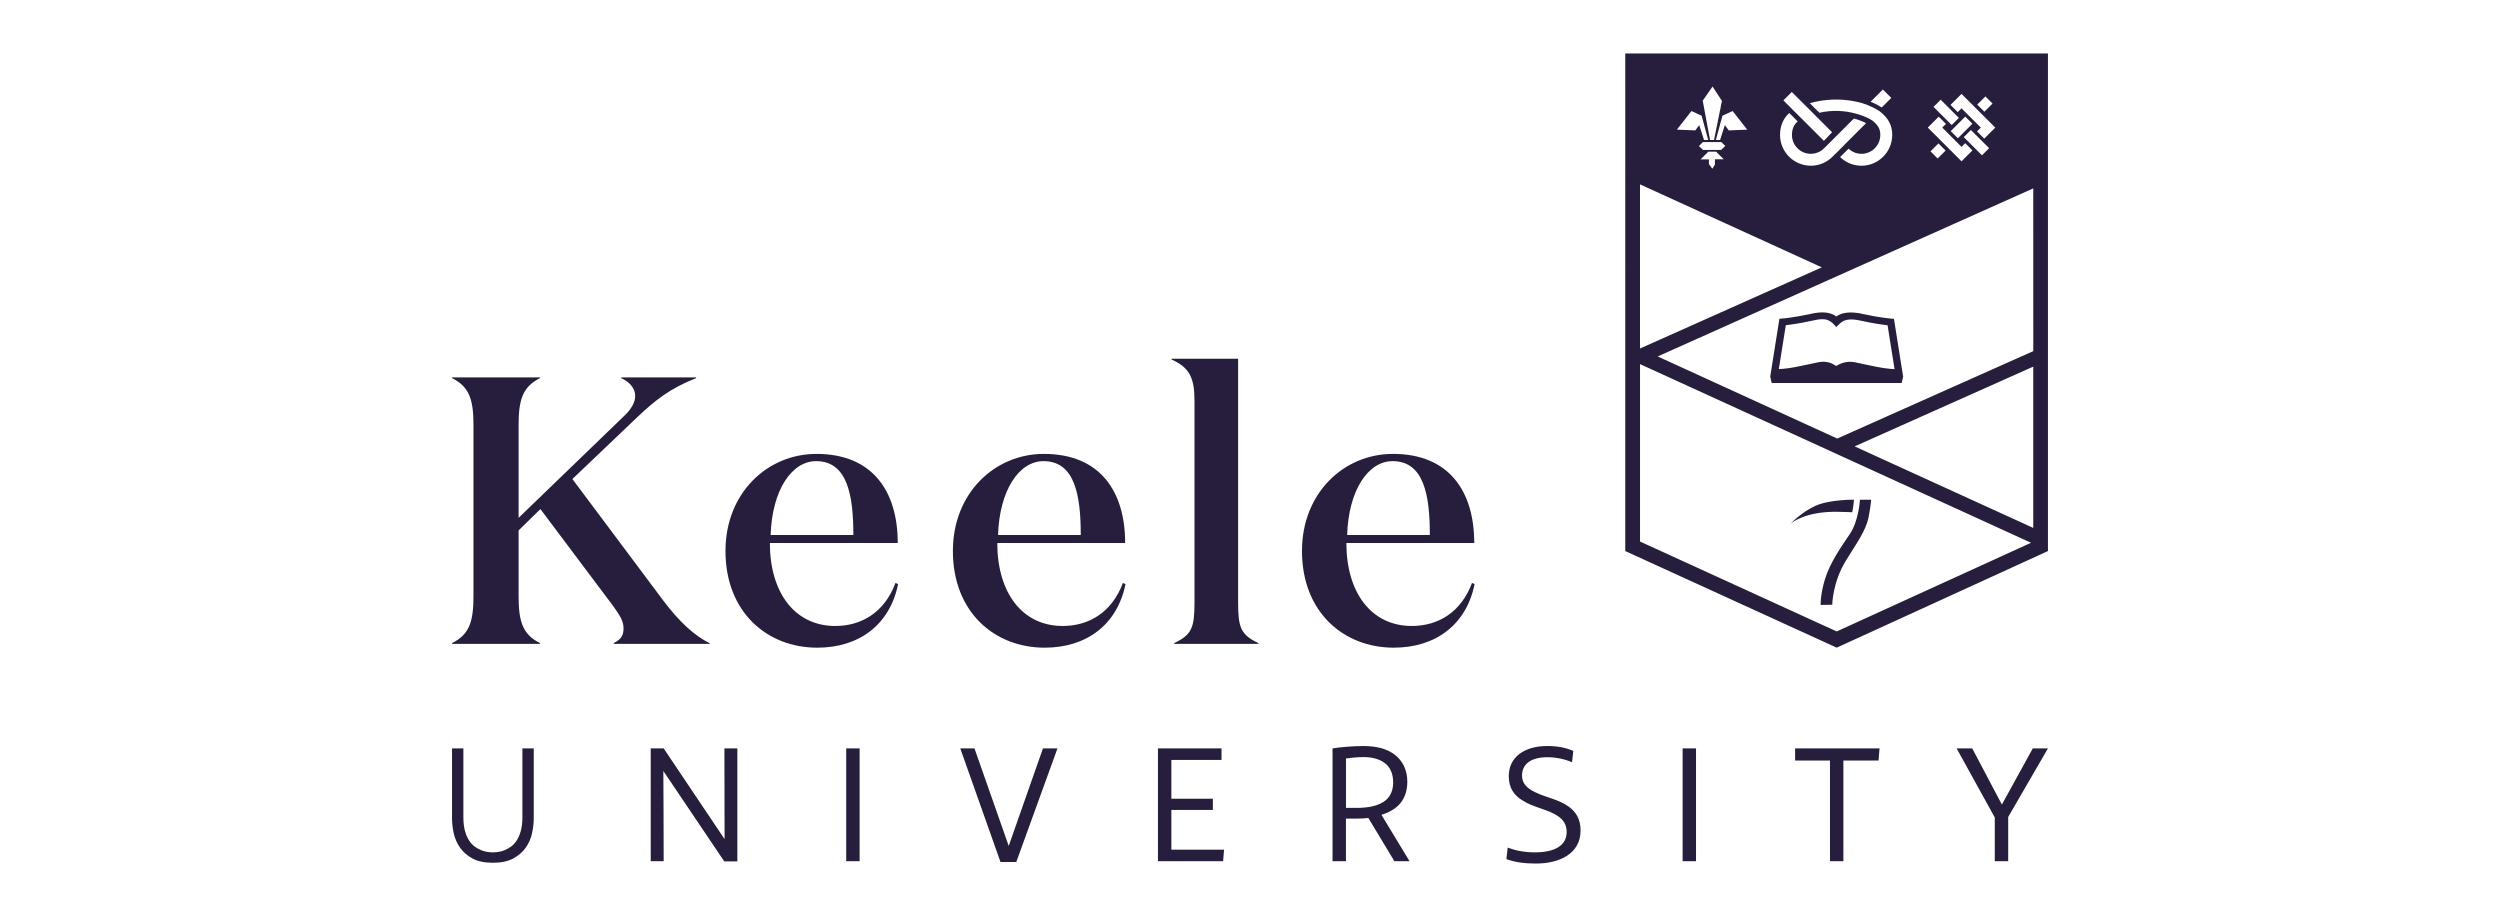 <?xml version="1.0" encoding="UTF-8"?>
<svg xmlns="http://www.w3.org/2000/svg" xmlns:i="http://ns.adobe.com/AdobeIllustrator/10.0/" id="a" version="1.2" viewBox="0 0 259 95">
  <path d="M130.373,66.627v.079h-8.728v-.079c1.832-.867,2.104-1.617,2.104-4.22v-20.903c0-2.406-.545-3.432-2.377-4.26v-.079h6.896v25.242c0,2.603.273,3.353,2.104,4.22ZM92.77,60.394l.273.119c-.856,4.221-4.052,6.587-8.377,6.587-5.182,0-9.507-3.668-9.507-10.018,0-5.995,4.325-10.058,9.429-10.058,5.805,0,8.417,3.866,8.417,9.23h-13.247c0,5.128,2.571,8.598,6.78,8.598l-.001-.002c2.728,0,5.104-1.419,6.234-4.456ZM79.836,55.425h8.572c0-4.141-.623-7.651-3.858-7.651-2.532,0-4.558,2.997-4.714,7.651ZM63.586,66.627v.079h9.936v-.079c-1.597-.75-3.234-2.327-4.754-4.339v.001l-9.468-12.661,6.702-6.39c1.831-1.736,3.389-2.997,6.117-4.062v-.079h-7.754v.079c.936.434,1.441,1.104,1.441,1.853,0,.631-.389,1.341-1.091,2.011l-10.988,10.61v-9.584c0-2.603.389-3.983,2.221-4.891v-.079h-9.117v.079c1.832.907,2.221,2.288,2.221,4.891v17.669c0,2.603-.389,3.983-2.221,4.891v.079h9.117v-.079c-1.832-.907-2.221-2.288-2.221-4.891v-6.784l2.26-2.209,7.52,10.018c.701.986,1.091,1.578,1.091,2.327,0,.788-.273,1.144-1.013,1.538ZM116.33,60.394l.273.119c-.857,4.221-4.052,6.587-8.377,6.587-5.182,0-9.507-3.668-9.507-10.018,0-5.995,4.325-10.058,9.429-10.058,5.806,0,8.417,3.866,8.417,9.23h-13.247c0,5.128,2.571,8.598,6.78,8.598l-.001-.002c2.727,0,5.104-1.419,6.234-4.456ZM103.395,55.425h8.572c0-4.141-.623-7.651-3.858-7.651-2.532,0-4.558,2.997-4.714,7.651ZM152.496,60.393l.273.119c-.856,4.221-4.052,6.587-8.377,6.587-5.182,0-9.507-3.668-9.507-10.018,0-5.995,4.325-10.058,9.429-10.058,5.806,0,8.417,3.866,8.417,9.23h-13.247c0,5.128,2.571,8.598,6.78,8.598,2.727,0,5.104-1.42,6.234-4.456l-.001-.002ZM139.561,55.425h8.572c0-4.141-.623-7.651-3.858-7.651-2.532,0-4.558,2.997-4.714,7.651ZM104.502,87.635l-3.547-10.101h-1.471l4.168,11.769h1.635l4.267-11.769h-1.504l-3.546,10.101ZM54.121,84.649c0,.555-.054,1.031-.164,1.429-.109.397-.254.732-.434,1.004-.18.272-.381.487-.605.644-.223.158-.447.281-.67.367-.223.087-.442.144-.654.171-.212.028-.389.04-.531.04-.153,0-.333-.014-.539-.04-.207-.027-.423-.084-.646-.171-.223-.087-.446-.209-.67-.367-.223-.157-.425-.372-.605-.644-.18-.272-.324-.607-.434-1.004-.109-.397-.163-.873-.163-1.429v-7.117h-1.176v7.247c0,.479.057.987.172,1.526.115.538.329,1.036.645,1.494.316.457.747.836,1.291,1.134.544.299,1.253.449,2.125.449s1.566-.149,2.117-.449c.55-.299.983-.678,1.299-1.134.316-.457.532-.955.645-1.494.115-.538.172-1.047.172-1.526v-7.247h-1.176v7.117ZM75.066,86.932l-6.31-9.399h-1.341v11.688h1.341c0-3.122-.017-6.244-.033-9.349l6.31,9.366h1.356v-11.703h-1.34l.017,9.398ZM87.667,89.221h1.389v-11.688h-1.389v11.688ZM207.395,83.352l-3.072-5.819h-1.618l3.955,7.159v4.527h1.389v-4.577l4.119-7.11h-1.569l-3.205,5.819ZM185.973,78.792h3.613v10.428h1.389v-10.428h3.645l.098-1.258h-8.745v1.258ZM143.118,84.415l2.909,4.806h-1.569l-2.697-4.479c-.376.048-.784.065-1.226.065h-1.096v4.414h-1.389v-11.688c.671-.115,2.142-.245,3.171-.245,1.373,0,2.518.279,3.335.948.752.605,1.242,1.519,1.242,2.762,0,.899-.261,1.651-.702,2.19h-.001c-.474.589-1.177.981-1.978,1.226ZM143.66,82.814c.408-.392.67-.948.67-1.765,0-.932-.327-1.585-.866-1.994-.572-.442-1.373-.621-2.19-.621-.539,0-1.308.065-1.831.147v5.116h1.111c1.046,0,2.321-.147,3.106-.882ZM121.353,83.908h4.299v-1.161h-4.299v-4.021h5.198v-1.193h-6.587v11.686h6.751l.098-1.193h-5.46v-4.118ZM162.537,83.58l-.001.002c-1.029-.769-2.354-.948-3.448-1.488-.801-.376-1.406-.866-1.406-1.733,0-1.242.964-1.913,2.632-1.913.899,0,1.798.197,2.55.523l.13-1.177c-.769-.327-1.586-.507-2.714-.507-2.305,0-3.972,1.111-3.972,3.122,0,1.258.572,1.978,1.373,2.485,1.226.801,2.697.932,3.76,1.683.54.376.866.882.866,1.618,0,1.423-1.275,2.108-3.286,2.108-1.096,0-1.994-.18-2.827-.49l-.13,1.193c.899.327,1.88.457,3.057.457,2.387,0,4.626-.981,4.626-3.433,0-1.177-.474-1.896-1.209-2.452ZM174.319,89.221h1.389v-11.688h-1.389v11.688ZM189.051,60.05c-.489,1.64-.429,2.621-.429,2.621l1.2-.019s.018-2.279,1.393-4.537c1.102-1.81,2.104-3.125,2.375-4.566.254-1.319.256-1.78.256-1.78h-1.158s-.1,2.161-1.059,3.577c-.919,1.351-2.068,3.007-2.578,4.704ZM212.168,5.536v51.553l-21.883,10.008-21.908-10.008V5.536h43.791ZM204.843,10.837l.74.738.844-.845-.738-.74v.001l-.846.846ZM202.072,10.868l.749.749.393-.392,1.998,1.995-.393.393.748.75,1.142-1.143-3.494-3.493-1.142,1.142ZM203.447,14.206l1.886,1.883.738-.74-1.882-1.883-.742.74ZM204.339,12.82l-.737-.742-1.506,1.505.741.738v-.001l1.502-1.5ZM200.314,11.071l1.883,1.883.741-.74-1.883-1.883-.741.74ZM199.721,13.217l3.493,3.495,1.131-1.129-.748-.751-.383.385-1.994-1.999.382-.382-.751-.746-.001-.002-1.13,1.129ZM200.825,14.856l-.823.825.738.741.824-.824-.739-.742ZM193.796,10.544c.5.192.899.424,1.15.591l.99-.992-.87-.871-1.269,1.272ZM187.488,10.684l.995.996c1.438-.323,2.702-.189,3.651.056.037.006.127.034.251.07.04.008.078.02.115.03v.002c.39.123.991.331,1.396.6,0,0,.02.008.022.012,0,0,.006.004.009.008.056.038.111.076.154.112.045.037.082.077.115.111.438.396.603.766.603,1.299,0,1.079-.878,1.955-1.952,1.955-.501,0-.971-.192-1.338-.533l-.872.87c.598.578,1.378.897,2.21.897,1.755,0,3.187-1.431,3.187-3.189,0-1.008-.397-1.749-1.309-2.461-.404-.28-.995-.535-1.307-.663v-.001c-1.256-.478-3.432-.852-5.928-.17ZM184.759,10.399l1.006,1.007h-.004l.91.907.002-.004,2.281,2.284.852-.894-1.88-1.876.004-.002-.973-.971h-.004l-1.324-1.322-.869.871ZM184.413,13.979c0,1.757,1.43,3.189,3.185,3.189.855,0,1.651-.335,2.253-.936l.37-.369.007.005.868-.871-.005-.004,2.236-2.236c-.212-.109-.637-.31-1.26-.479l-1.846,1.841-.871.871v.002l-.371.369c-.368.369-.857.573-1.382.573-1.077,0-1.95-.877-1.95-1.955,0-.606.199-1.071.596-1.398l-.875-.873c-.616.554-.955,1.332-.955,2.271ZM178.446,11.986l-.682,2.517h.436l.493-1.541.405.547,1.914-.079-1.51-1.927h-.001l-1.055.483ZM177.045,16.513v.487l.349.478.272-.417v-.559h.912l-.785-.787h-.811l-.799.798h.863ZM178.742,15.116l-.414-.395h-1.905l-.416.413.433.396h1.867l.435-.414ZM176.402,10.431l.757,4.073.413-.002.821-4.048-.974-1.492v.001l-1.017,1.468ZM173.725,13.43l1.911.079.405-.547.496,1.541h.433l-.682-2.517-1.054-.483-1.508,1.927ZM169.904,36.105l18.835-8.408-18.835-8.597v17.005ZM210.415,56.23l-40.508-18.508v18.381l20.378,9.315,20.13-9.188ZM210.645,37.983l-18.506,8.262,18.506,8.447v-16.709ZM210.648,36.376l-.003-16.861-38.909,17.412,18.6,8.506,20.313-9.057ZM191.89,53.072c.152-.741.178-1.304.178-1.304h.041s-2.565-.04-4.053.646c-1.486.689-2.556,1.849-2.556,1.849,0,0,1.4-1.309,4.908-1.239.933.017,1.337.038,1.484.047ZM196.212,33.029l.953,5.989-.151.659h-13.468l-.151-.665.953-5.99.301-.023c.012-.001,1.194-.092,2.966-.487,1.185-.266,2.028-.175,2.626.279.583-.446,1.531-.535,2.706-.272,1.769.395,2.954.487,2.966.487l.3.023h-.001ZM195.552,33.696c-.451-.049-1.45-.179-2.779-.475-1.1-.247-1.741-.127-2.168.305l-.364.348-.412-.424c-.523-.424-.951-.481-2.039-.237-1.328.296-2.329.426-2.78.475l-.724,4.548.455-.029c.725-.045,1.958-.314,2.948-.53.244-.053.464-.102.668-.144.898-.191,1.511.137,1.872.382.271-.178.811-.432,1.442-.432.177,0,.356.019.532.056.189.04.392.084.606.13l.032.007c1.001.217,2.245.489,2.978.535v.002l.455.029-.723-4.548Z" fill="#271e3d"></path>
</svg>
